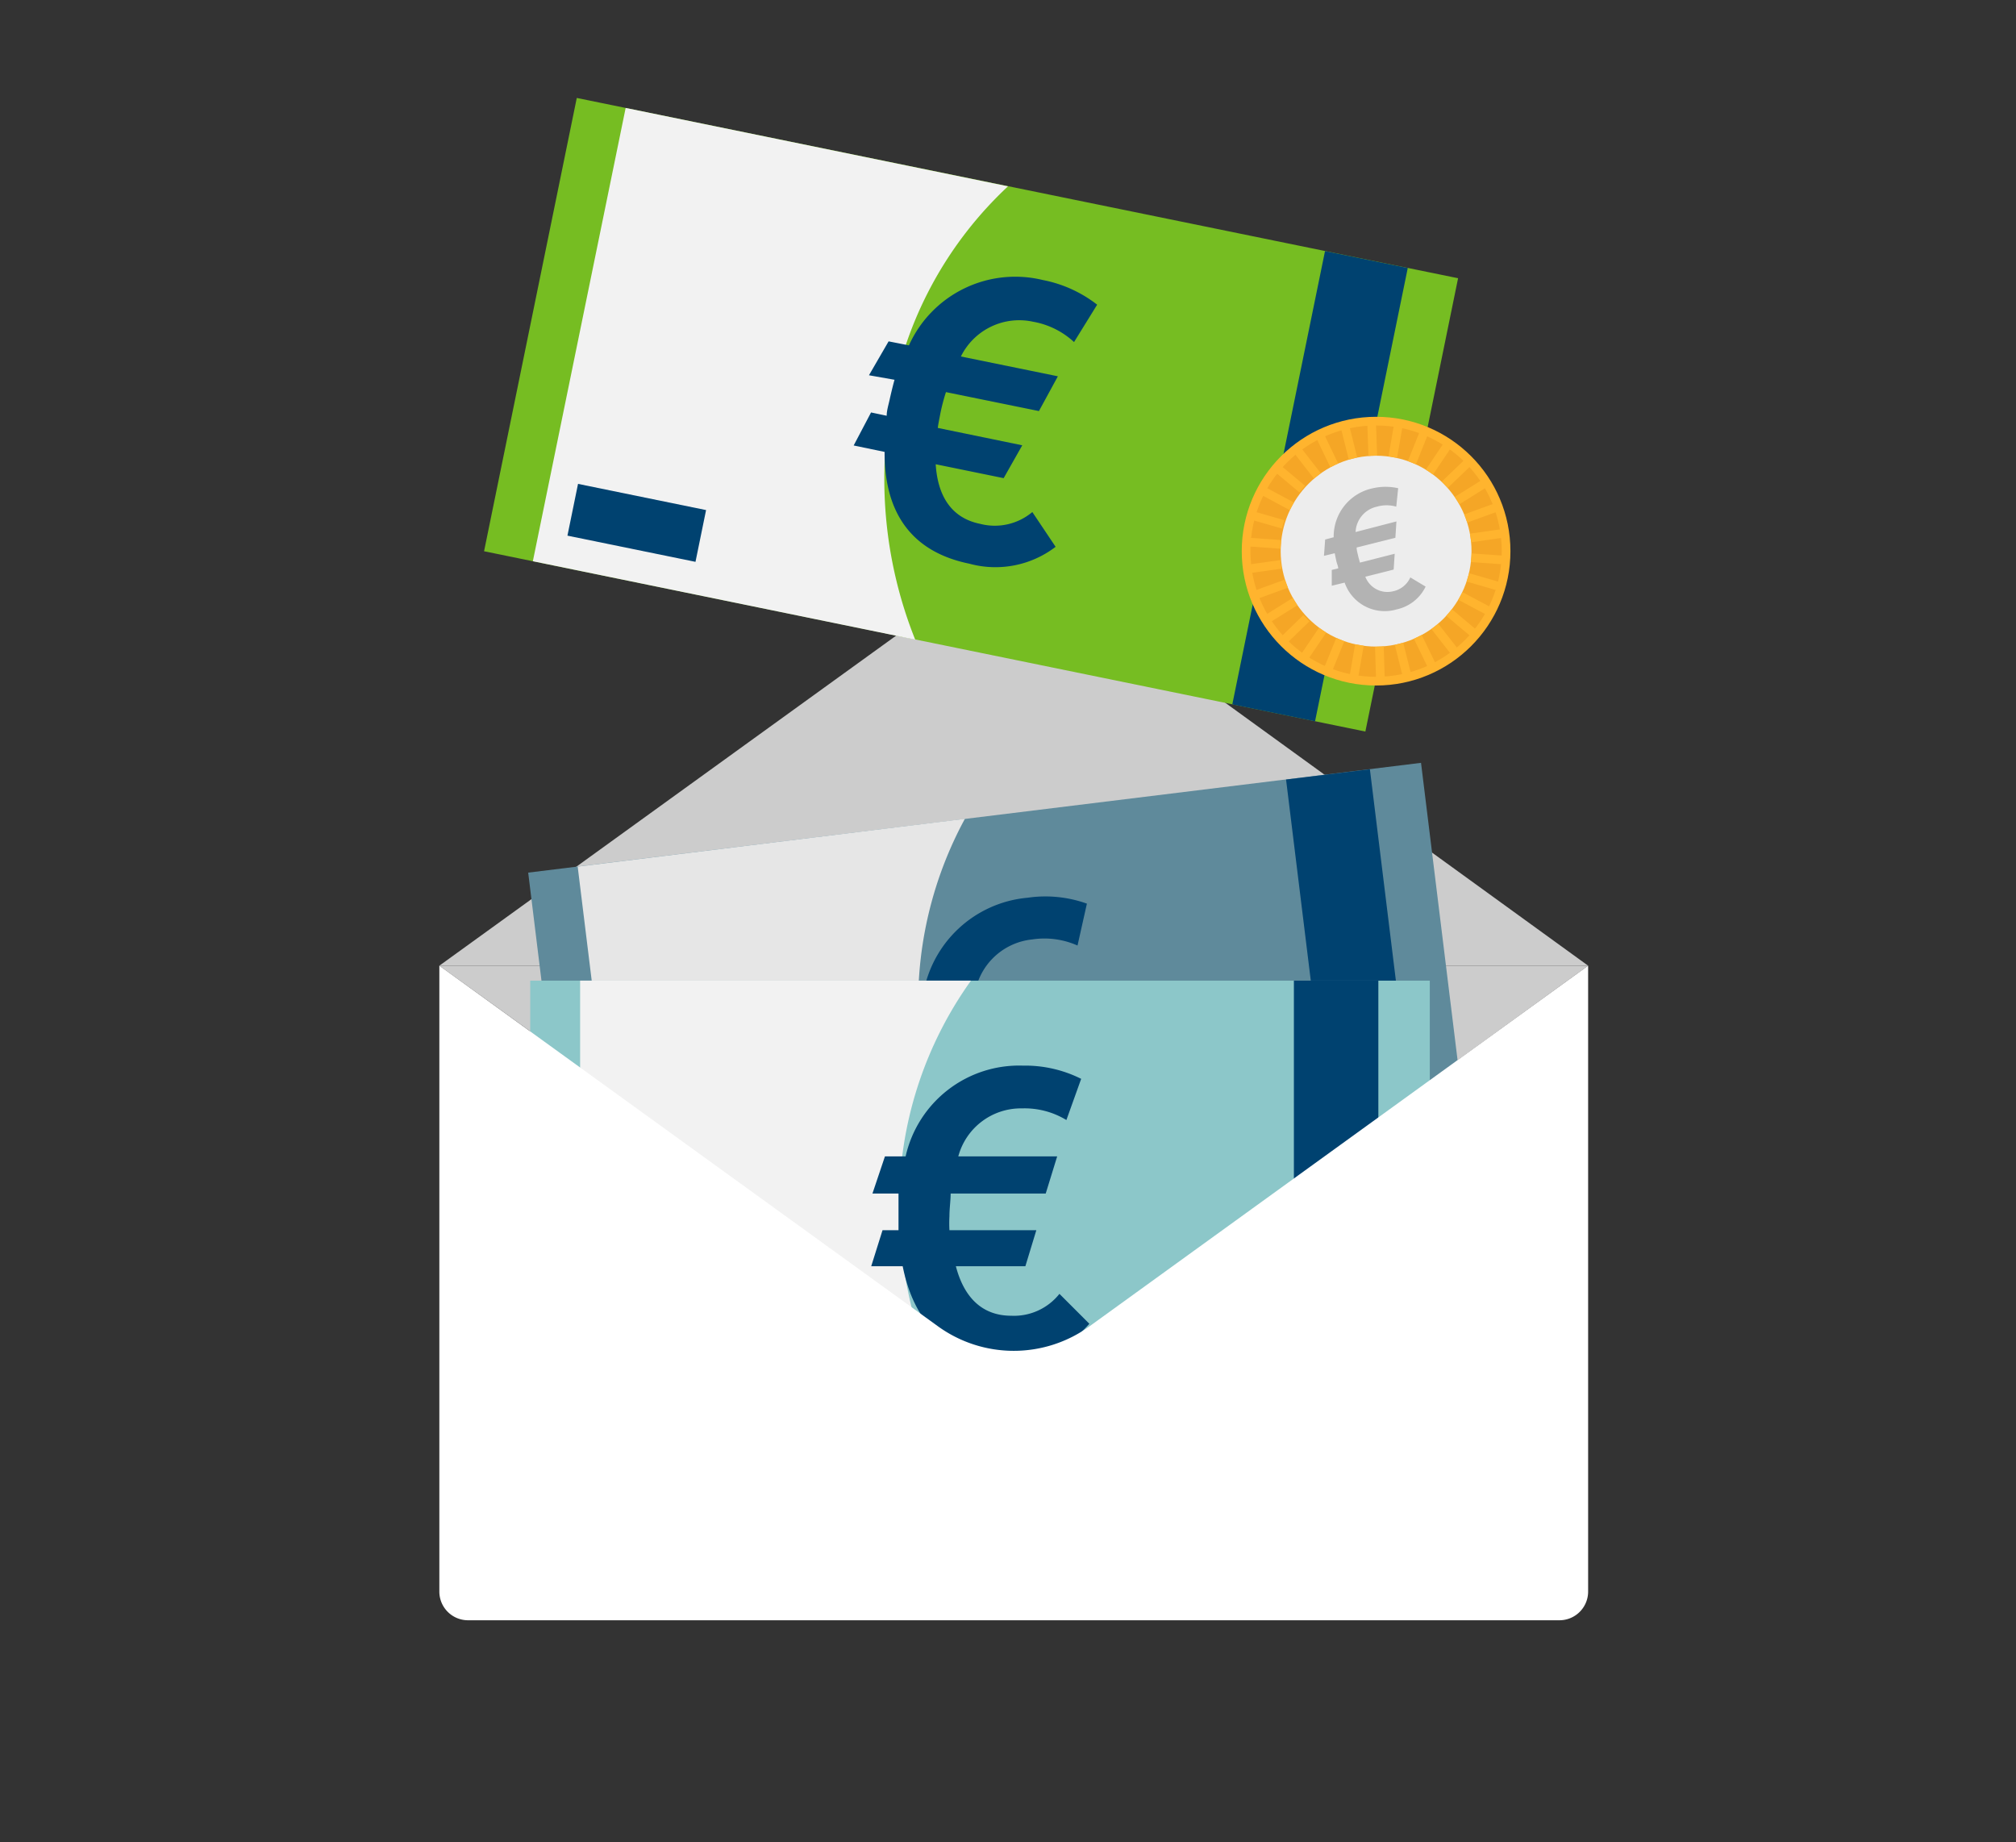 <svg xmlns="http://www.w3.org/2000/svg" xmlns:xlink="http://www.w3.org/1999/xlink" viewBox="0 0 116 106"><rect x="0" y="0" width="116" height="106" fill="#333333" stroke="none"/><defs><style>.a,.n{fill:none;}.b{clip-path:url(#a);}.c{fill:#ccc;}.d{fill:#76bd22;}.e{fill:#f2f2f2;}.f{fill:#004270;}.g{fill:#5f8a9b;}.h{fill:#e6e6e6;}.i{fill:#8cc7c9;}.j{fill:#fff;}.k{fill:#f5a626;}.l{fill:#ededed;}.m{fill:#b3b3b3;}.n{stroke:#ffb42e;stroke-miterlimit:10;stroke-width:0.5px;}</style><clipPath id="a"><rect class="a" width="115.94" height="106"/></clipPath></defs><title>meer-salaris-overzicht</title><g class="b"><path class="c" d="M91.38,55.56H25.28L54,34.81a7.44,7.44,0,0,1,8.74,0Z"/><path class="c" d="M91.38,55.56H25.28L54,76.3a7.44,7.44,0,0,0,8.74,0Z"/><rect class="d" x="29.99" y="10.55" width="51.76" height="26.62" transform="translate(5.92 -10.71) rotate(11.56)"/><path class="e" d="M51.4,22.53A22.16,22.16,0,0,1,58,10.72L36,6.21,30.66,32.29l22,4.51A24.86,24.86,0,0,1,51.4,22.53Z"/><rect class="f" x="32.88" y="28.56" width="7.52" height="3.04" transform="translate(6.77 -6.73) rotate(11.56)"/><rect class="f" x="73.52" y="14.66" width="4.86" height="26.62" transform="translate(7.15 -14.65) rotate(11.56)"/><path class="f" d="M55.77,32.43C52.2,31.7,50.88,29.2,50.9,26l-1.78-.37,1-1.9.9.19c0-.3.1-.61.17-.93s.18-.78.28-1.14L50,21.59l1.13-1.95,1.17.23A6.71,6.71,0,0,1,60,16.11a7.35,7.35,0,0,1,3.13,1.42L61.8,19.68a4.66,4.66,0,0,0-2.36-1.17,3.74,3.74,0,0,0-4.15,2l5.58,1.14-1.09,2-5.35-1.09a11.19,11.19,0,0,0-.33,1.27c-.05.27-.11.54-.14.79l4.86,1-1.07,1.89-3.91-.8c.11,1.78.87,3.09,2.56,3.43a3.36,3.36,0,0,0,3-.68l1.34,2A5.7,5.7,0,0,1,55.77,32.43Z"/><rect class="g" x="31.82" y="46.95" width="51.76" height="26.62" transform="translate(-6.92 7.49) rotate(-7.01)"/><path class="h" d="M53,60.41a22.17,22.17,0,0,1,2.52-13.3L33.24,49.86l3.25,26.42,22.32-2.75A24.75,24.75,0,0,1,53,60.41Z"/><rect class="f" x="37.69" y="70.76" width="7.52" height="3.04" transform="translate(-8.51 5.6) rotate(-7.01)"/><rect class="f" x="75.61" y="44.45" width="4.86" height="26.62" transform="translate(-6.47 9.96) rotate(-7.01)"/><path class="f" d="M60.34,68.41c-3.63.45-5.67-1.5-6.66-4.51l-1.8.22L52.26,62l.91-.11A8.68,8.68,0,0,1,53,61c0-.41-.08-.8-.1-1.17L51.43,60l.45-2.2,1.18-.15a6.7,6.7,0,0,1,6.07-6,7.08,7.08,0,0,1,3.41.34L62,54.4a4.69,4.69,0,0,0-2.61-.35,3.73,3.73,0,0,0-3.31,3.19l5.65-.7-.4,2.21-5.42.66c0,.42,0,.86.09,1.31,0,.28.07.55.12.8L61,60.91l-.4,2.14-4,.49c.67,1.65,1.81,2.65,3.52,2.44a3.36,3.36,0,0,0,2.6-1.6l1.92,1.5A5.71,5.71,0,0,1,60.34,68.41Z"/><rect class="i" x="30.51" y="56.42" width="51.76" height="26.62"/><path class="e" d="M51.74,69.31a22.08,22.08,0,0,1,4.13-12.89H33.38V83H55.86A24.79,24.79,0,0,1,51.74,69.31Z"/><rect class="f" x="35.03" y="78.15" width="7.52" height="3.04"/><rect class="f" x="74.45" y="56.42" width="4.86" height="26.62"/><path class="f" d="M58,78.14c-3.65,0-5.44-2.19-6.06-5.29H50.13l.65-2.07h.92c0-.3,0-.62,0-.94s0-.8,0-1.17H50.2l.72-2.14h1.19a6.69,6.69,0,0,1,6.75-5.22,7.18,7.18,0,0,1,3.35.76l-.85,2.37a4.63,4.63,0,0,0-2.55-.67,3.73,3.73,0,0,0-3.67,2.76h5.69l-.66,2.14H54.7c0,.41-.07.85-.07,1.31a7,7,0,0,0,0,.8h5L59,72.85H55c.45,1.73,1.46,2.85,3.19,2.85a3.34,3.34,0,0,0,2.77-1.26l1.72,1.72A5.7,5.7,0,0,1,58,78.14Z"/><path class="j" d="M62.7,76.3a7.44,7.44,0,0,1-8.74,0L25.28,55.56v36a1.65,1.65,0,0,0,1.65,1.66h62.8a1.65,1.65,0,0,0,1.65-1.66V55.56Z"/><circle class="k" cx="79.18" cy="31.71" r="7.48"/><circle class="l" cx="79.18" cy="31.71" r="5.49"/><path class="m" d="M80.37,35.06a2.44,2.44,0,0,1-3-1.54l-.74.18,0-.91L77,32.7c0-.12-.07-.26-.1-.39s-.07-.33-.1-.48l-.62.15.07-.94.49-.13A2.83,2.83,0,0,1,79,28.09a3.25,3.25,0,0,1,1.45,0l-.11,1.06a2,2,0,0,0-1.11,0A1.56,1.56,0,0,0,78,30.61L80.35,30l-.06.94-2.23.56c0,.17.06.35.1.54l.09.33,2-.51-.06.91-1.63.41a1.36,1.36,0,0,0,1.59.84,1.4,1.4,0,0,0,1-.8l.88.53A2.42,2.42,0,0,1,80.37,35.06Z"/><line class="n" x1="77.85" y1="26.38" x2="77.37" y2="24.45"/><line class="n" x1="76.77" y1="26.77" x2="75.91" y2="24.98"/><line class="n" x1="75.8" y1="27.38" x2="74.58" y2="25.81"/><line class="n" x1="74.93" y1="28.14" x2="73.45" y2="26.9"/><line class="n" x1="74.33" y1="29.13" x2="72.58" y2="28.19"/><line class="n" x1="73.83" y1="30.17" x2="71.99" y2="29.64"/><line class="n" x1="73.7" y1="31.32" x2="71.72" y2="31.18"/><line class="n" x1="73.71" y1="32.47" x2="71.77" y2="32.74"/><line class="n" x1="74.02" y1="33.58" x2="72.15" y2="34.26"/><line class="n" x1="74.52" y1="34.61" x2="72.84" y2="35.66"/><line class="n" x1="75.17" y1="35.57" x2="73.8" y2="36.9"/><line class="n" x1="76.1" y1="36.26" x2="74.99" y2="37.9"/><line class="n" x1="77.12" y1="36.8" x2="76.37" y2="38.64"/><line class="n" x1="78.22" y1="37.11" x2="77.88" y2="39.07"/><line class="n" x1="79.37" y1="37.2" x2="79.43" y2="39.18"/><line class="n" x1="80.5" y1="37.04" x2="80.98" y2="38.96"/><line class="n" x1="81.58" y1="36.64" x2="82.45" y2="38.43"/><line class="n" x1="82.56" y1="36.04" x2="83.78" y2="37.6"/><line class="n" x1="83.38" y1="35.24" x2="84.9" y2="36.52"/><line class="n" x1="84.03" y1="34.29" x2="85.78" y2="35.22"/><line class="n" x1="84.46" y1="33.22" x2="86.36" y2="33.77"/><line class="n" x1="84.66" y1="32.09" x2="86.64" y2="32.23"/><line class="n" x1="84.62" y1="30.95" x2="86.58" y2="30.67"/><line class="n" x1="84.34" y1="29.83" x2="86.21" y2="29.15"/><line class="n" x1="83.84" y1="28.8" x2="85.52" y2="27.75"/><line class="n" x1="83.13" y1="27.89" x2="84.56" y2="26.52"/><line class="n" x1="82.25" y1="27.16" x2="83.36" y2="25.51"/><line class="n" x1="81.24" y1="26.62" x2="81.98" y2="24.78"/><line class="n" x1="80.14" y1="26.3" x2="80.48" y2="24.34"/><line class="n" x1="78.99" y1="26.22" x2="78.92" y2="24.23"/><circle class="n" cx="79.18" cy="31.71" r="7.48"/></g></svg>